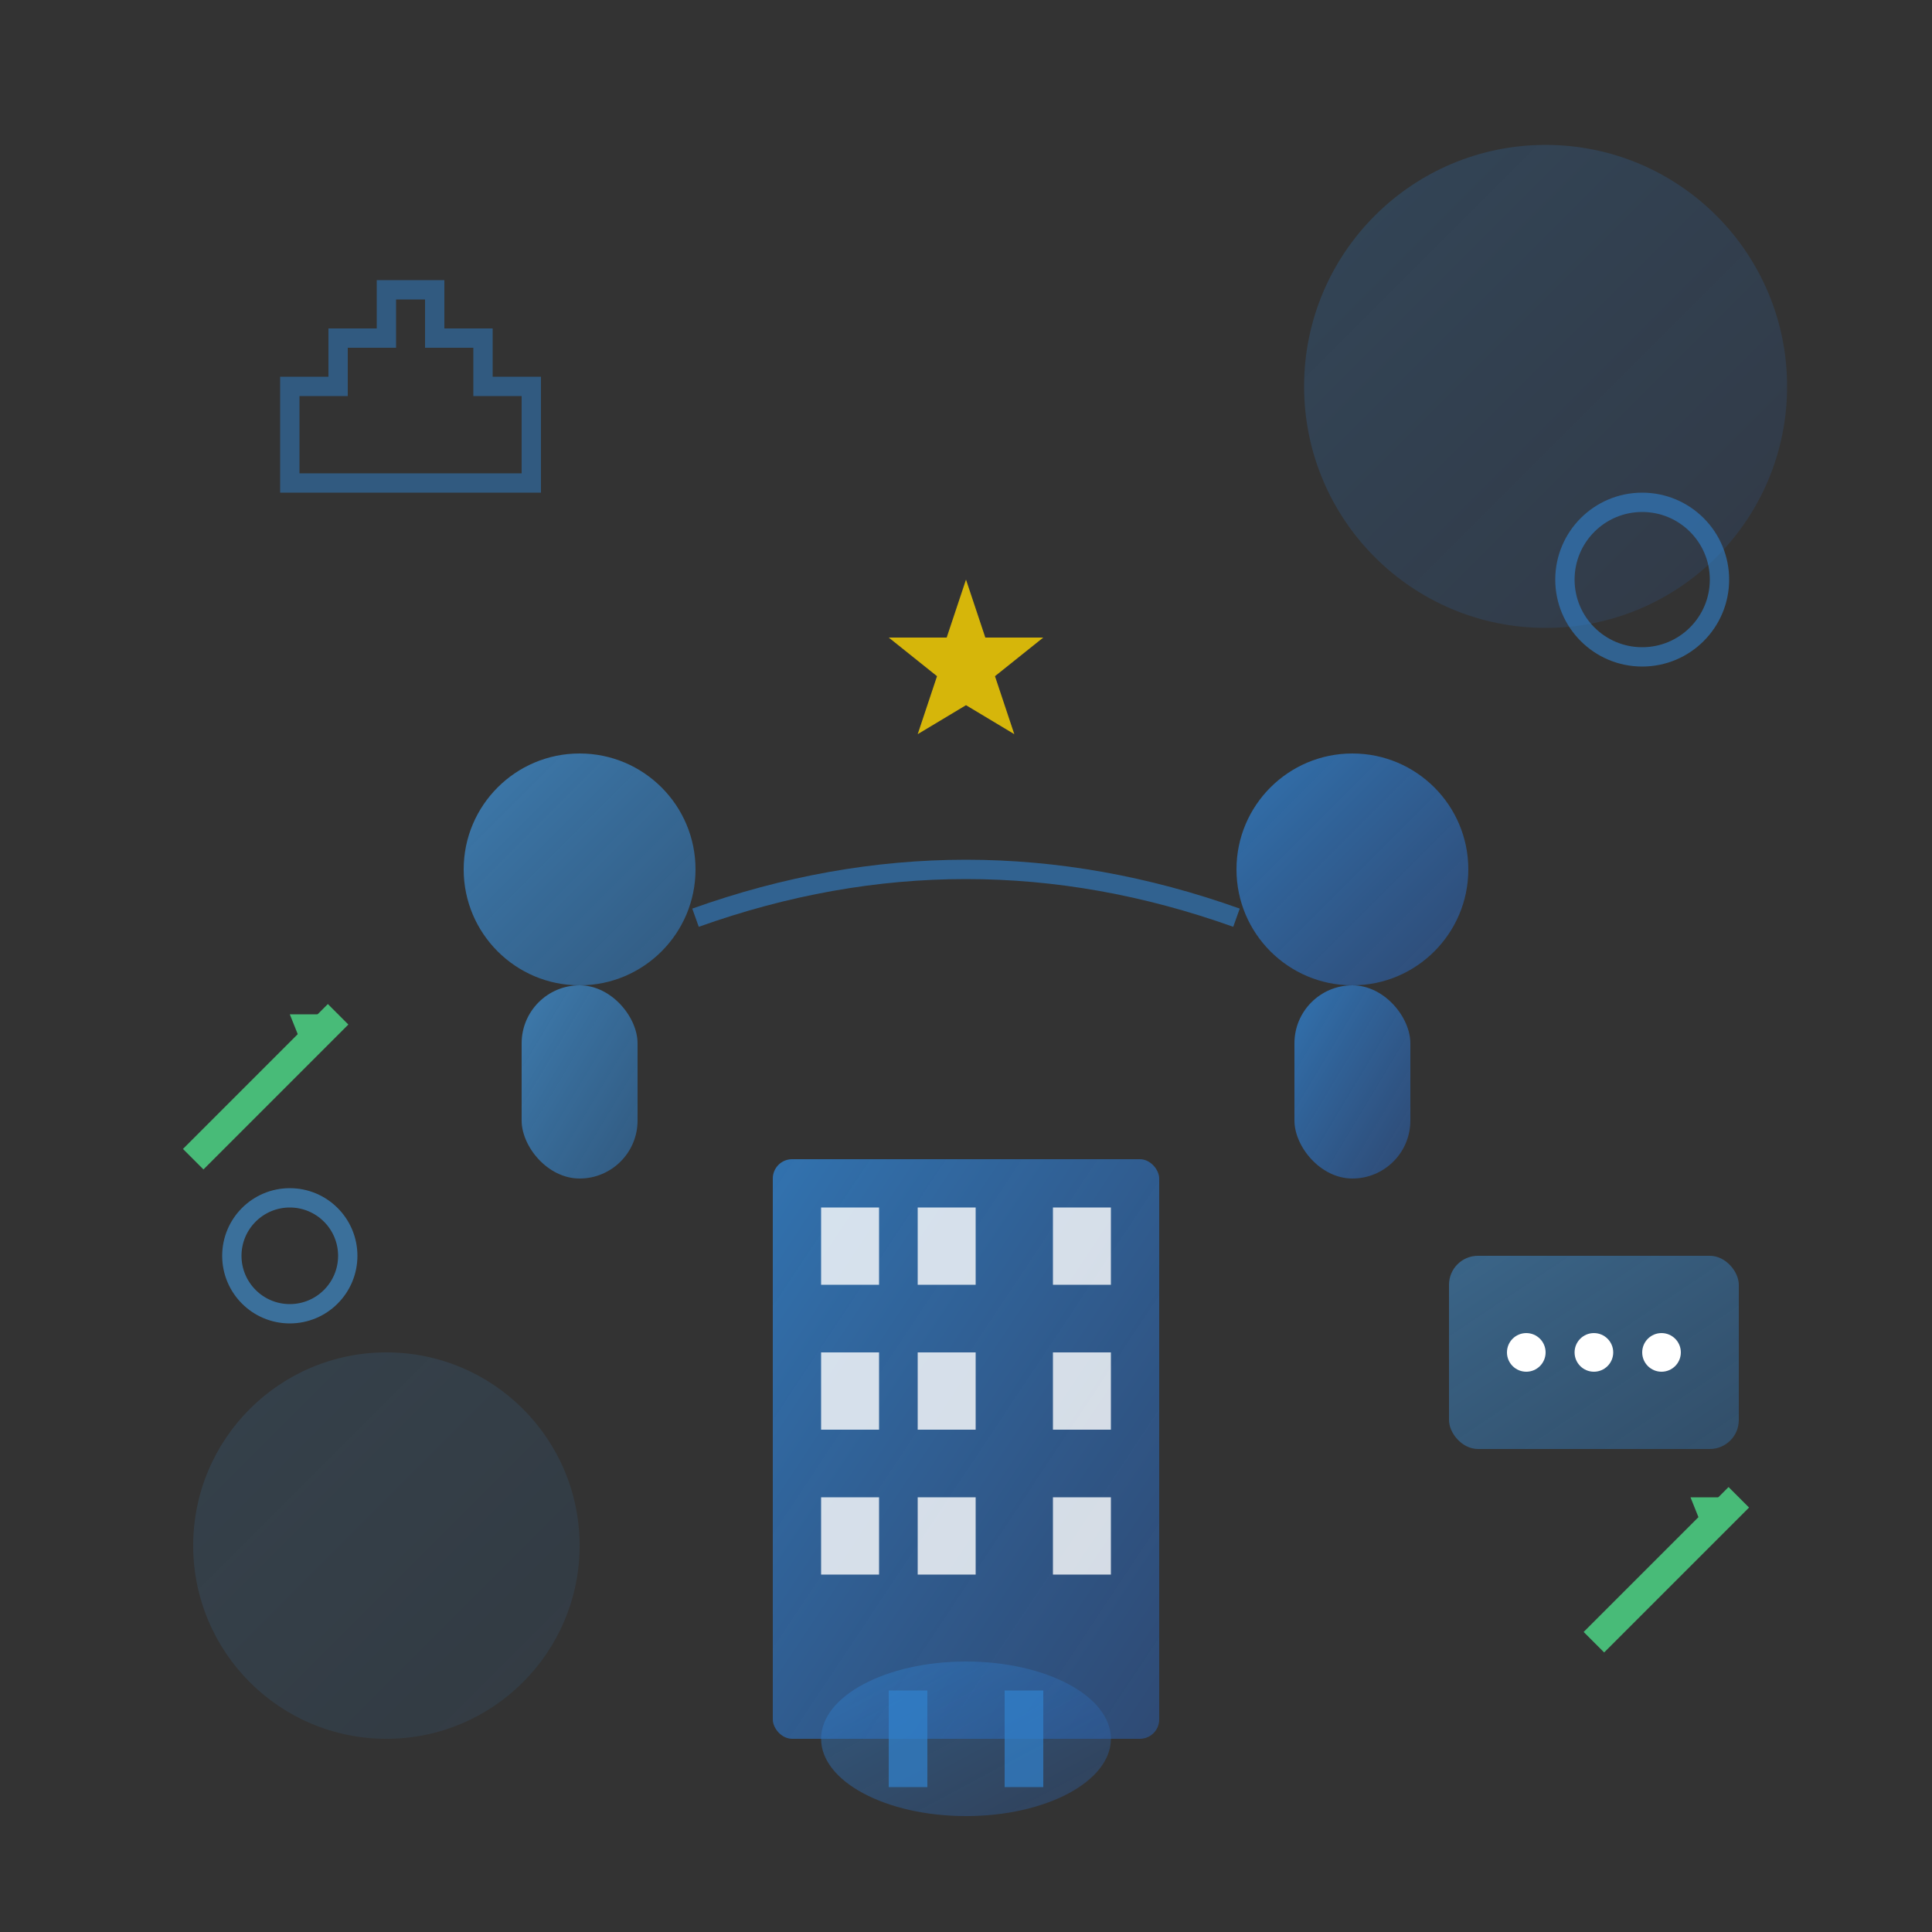 <svg width="200" height="200" viewBox="0 0 200 200" xmlns="http://www.w3.org/2000/svg">
  <rect x="0" y="0" width="200" height="200" fill="#333333" stroke="none"/>
  <defs>
    <linearGradient id="aboutGradient1" x1="0%" y1="0%" x2="100%" y2="100%">
      <stop offset="0%" style="stop-color:#3182ce;stop-opacity:0.8" />
      <stop offset="100%" style="stop-color:#2c5aa0;stop-opacity:0.6" />
    </linearGradient>
    <linearGradient id="aboutGradient2" x1="0%" y1="0%" x2="100%" y2="100%">
      <stop offset="0%" style="stop-color:#4299e1;stop-opacity:0.7" />
      <stop offset="100%" style="stop-color:#3182ce;stop-opacity:0.5" />
    </linearGradient>
  </defs>
  
  <!-- Background elements -->
  <circle cx="160" cy="40" r="25" fill="url(#aboutGradient1)" opacity="0.3"/>
  <circle cx="40" cy="160" r="20" fill="url(#aboutGradient2)" opacity="0.2"/>
  
  <!-- Central building/office representing the company -->
  <rect x="80" y="120" width="40" height="60" fill="url(#aboutGradient1)" rx="2"/>
  <rect x="85" y="125" width="6" height="8" fill="#ffffff" opacity="0.8"/>
  <rect x="95" y="125" width="6" height="8" fill="#ffffff" opacity="0.8"/>
  <rect x="109" y="125" width="6" height="8" fill="#ffffff" opacity="0.8"/>
  <rect x="85" y="140" width="6" height="8" fill="#ffffff" opacity="0.8"/>
  <rect x="95" y="140" width="6" height="8" fill="#ffffff" opacity="0.8"/>
  <rect x="109" y="140" width="6" height="8" fill="#ffffff" opacity="0.8"/>
  <rect x="85" y="155" width="6" height="8" fill="#ffffff" opacity="0.8"/>
  <rect x="95" y="155" width="6" height="8" fill="#ffffff" opacity="0.8"/>
  <rect x="109" y="155" width="6" height="8" fill="#ffffff" opacity="0.8"/>
  
  <!-- Team/people elements -->
  <circle cx="60" cy="90" r="12" fill="url(#aboutGradient2)"/>
  <rect x="54" y="102" width="12" height="20" rx="6" fill="url(#aboutGradient2)"/>
  
  <circle cx="140" cy="90" r="12" fill="url(#aboutGradient1)"/>
  <rect x="134" y="102" width="12" height="20" rx="6" fill="url(#aboutGradient1)"/>
  
  <!-- Connection/collaboration lines -->
  <path d="M72 95 Q100 85 128 95" stroke="#3182ce" stroke-width="2" fill="none" opacity="0.6"/>
  
  <!-- Local Edinburgh symbol - castle outline -->
  <path d="M30 50 L30 40 L35 40 L35 35 L40 35 L40 30 L45 30 L45 35 L50 35 L50 40 L55 40 L55 50 Z" 
        fill="none" stroke="#3182ce" stroke-width="2" opacity="0.5"/>
  
  <!-- Digital elements -->
  <rect x="150" y="130" width="30" height="20" rx="3" fill="url(#aboutGradient2)" opacity="0.7"/>
  <circle cx="158" cy="140" r="2" fill="#ffffff"/>
  <circle cx="165" cy="140" r="2" fill="#ffffff"/>
  <circle cx="172" cy="140" r="2" fill="#ffffff"/>
  
  <!-- Growth/success arrows -->
  <path d="M20 120 L35 105" stroke="#48bb78" stroke-width="3" fill="none"/>
  <path d="M30 105 L35 105 L32 110 Z" fill="#48bb78"/>
  
  <path d="M165 170 L180 155" stroke="#48bb78" stroke-width="3" fill="none"/>
  <path d="M175 155 L180 155 L177 160 Z" fill="#48bb78"/>
  
  <!-- Quality/expertise stars -->
  <path d="M100 60 L102 66 L108 66 L103 70 L105 76 L100 73 L95 76 L97 70 L92 66 L98 66 Z" 
        fill="#ffd700" opacity="0.8"/>
  
  <!-- Values/principles circles -->
  <circle cx="170" cy="60" r="8" fill="none" stroke="#3182ce" stroke-width="2" opacity="0.6"/>
  <circle cx="30" cy="130" r="6" fill="none" stroke="#4299e1" stroke-width="2" opacity="0.6"/>
  
  <!-- Partnership handshake symbol -->
  <ellipse cx="100" cy="180" rx="15" ry="8" fill="url(#aboutGradient1)" opacity="0.6"/>
  <rect x="92" y="175" width="4" height="10" fill="#3182ce" opacity="0.7"/>
  <rect x="104" y="175" width="4" height="10" fill="#3182ce" opacity="0.7"/>
</svg>
